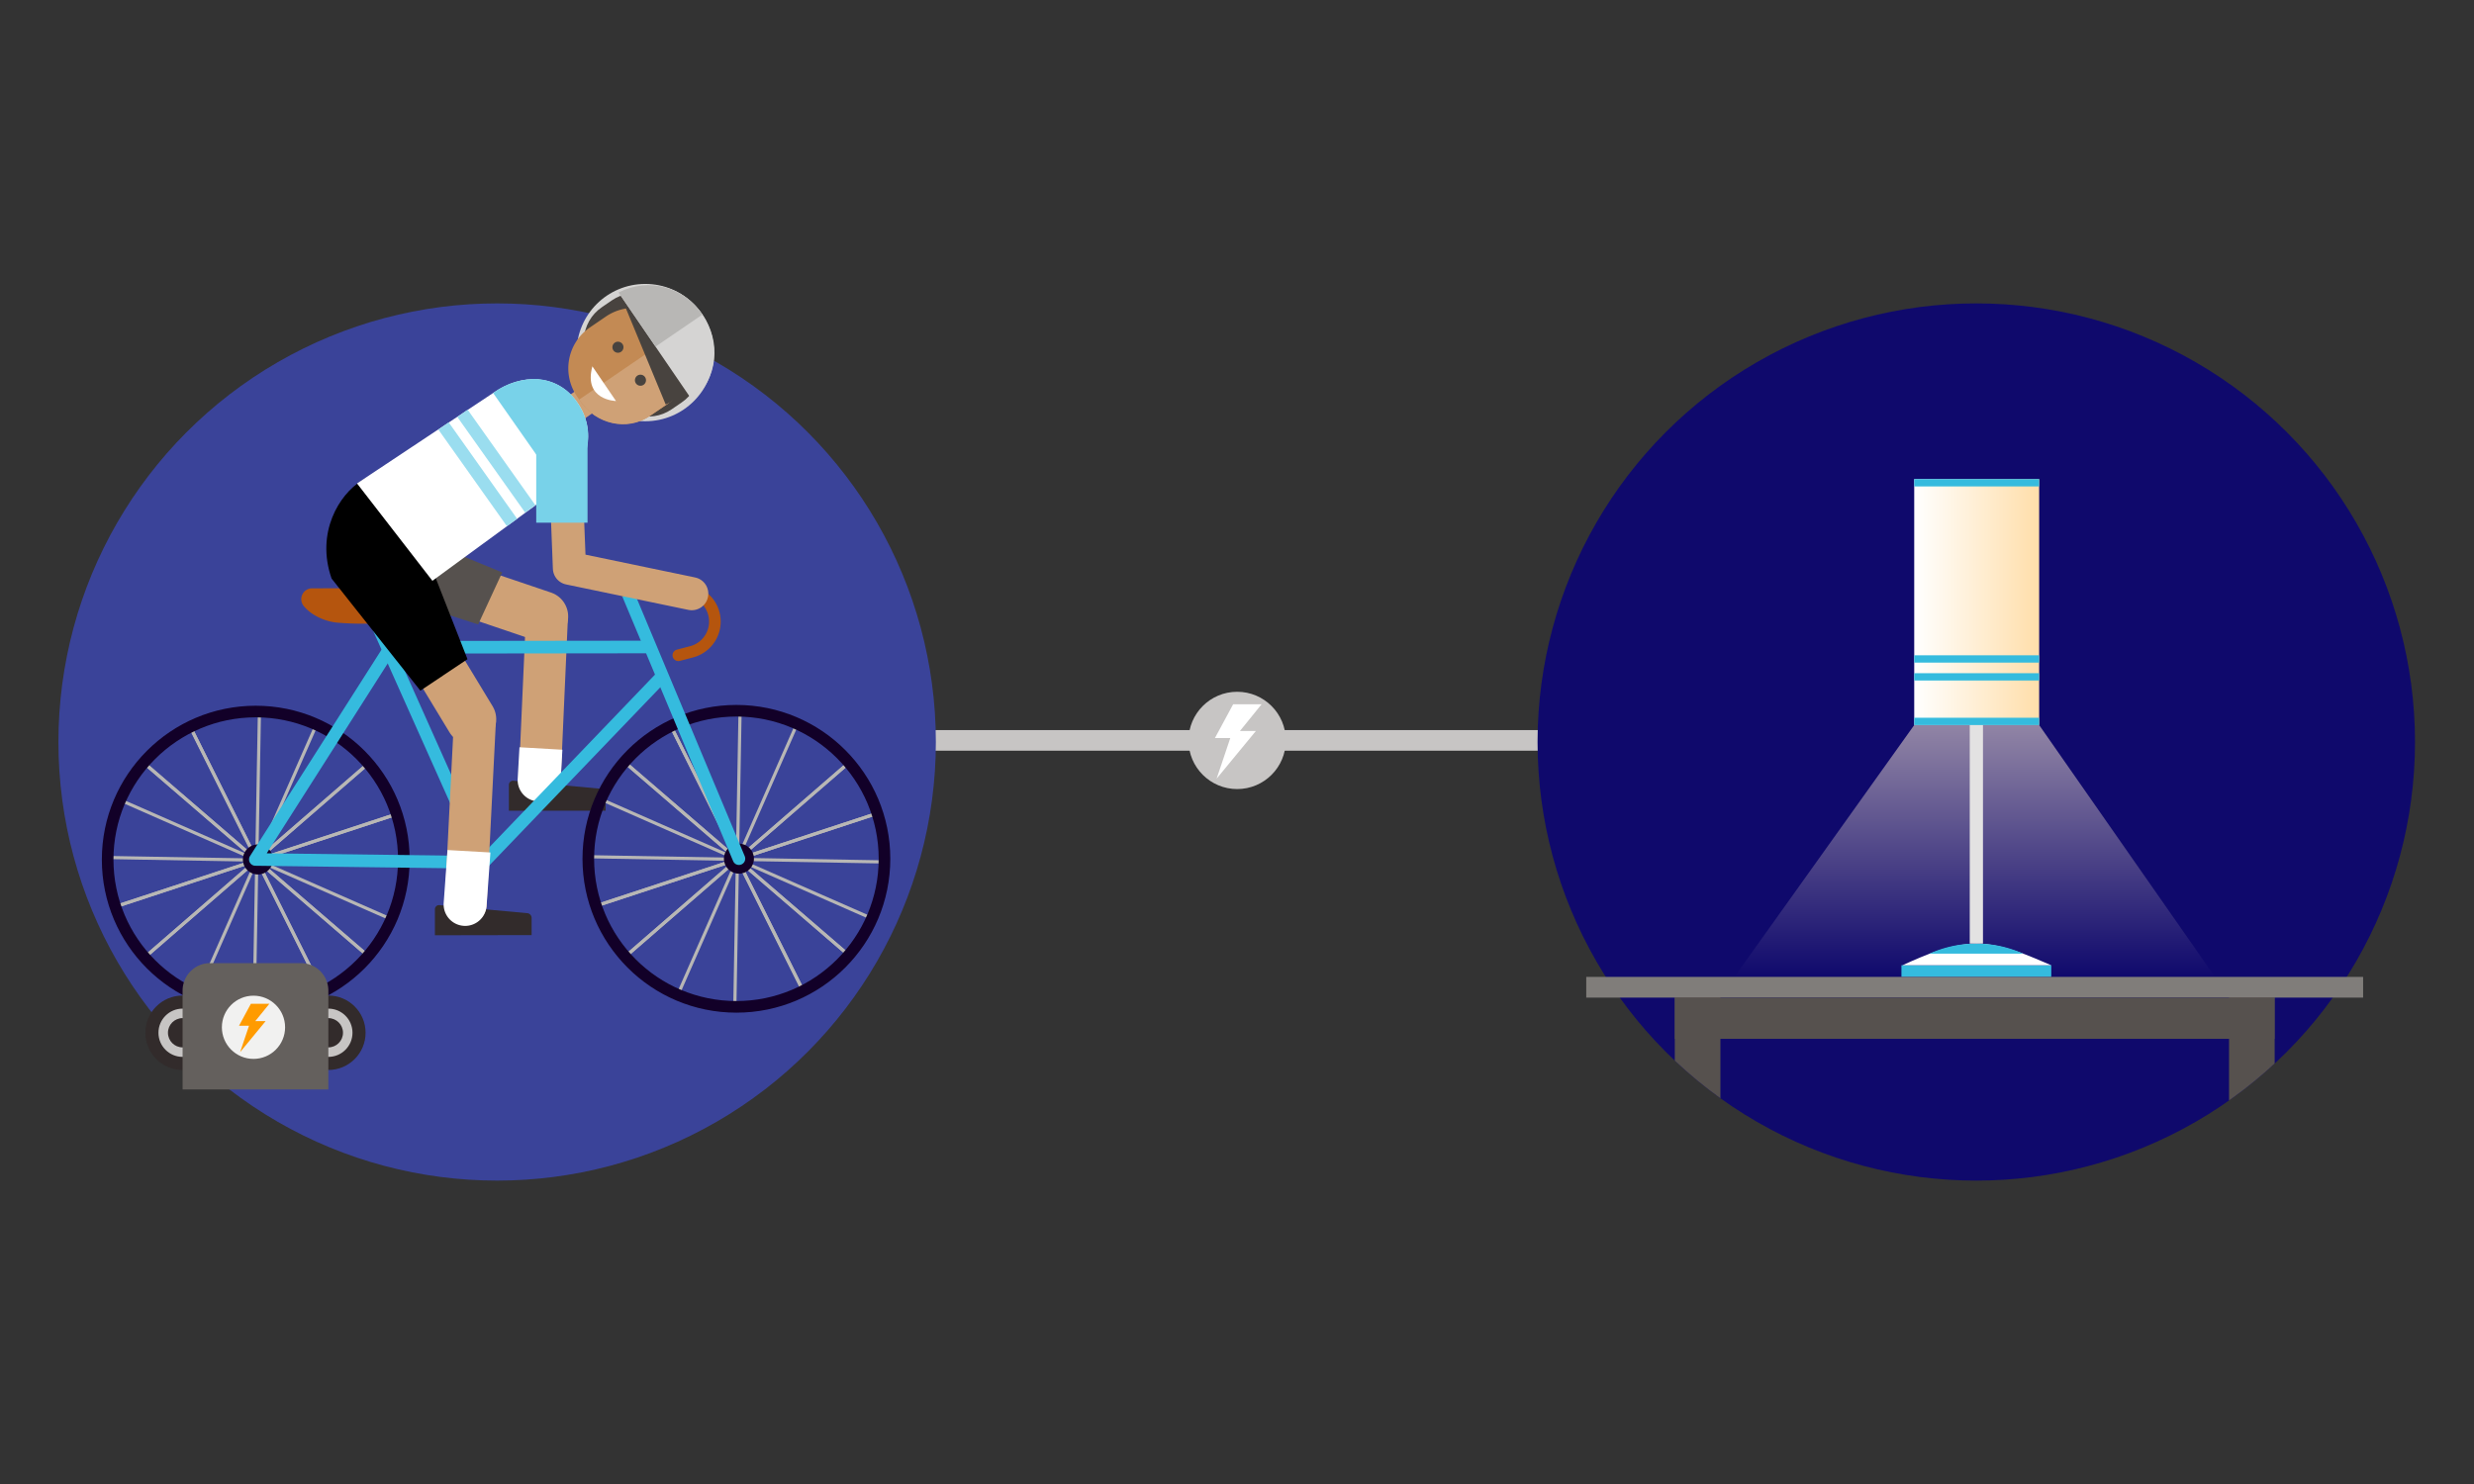 <svg xmlns="http://www.w3.org/2000/svg" xmlns:xlink="http://www.w3.org/1999/xlink" viewBox="0 0 720 432"><rect x="0" y="0" width="720" height="432" fill="#333333" stroke="none"/><defs><style>.cls-1,.cls-13,.cls-14,.cls-15,.cls-17,.cls-21,.cls-23,.cls-25,.cls-29,.cls-3{fill:none;}.cls-2{isolation:isolate;}.cls-3{stroke:#c7c5c4;stroke-width:6px;}.cls-13,.cls-29,.cls-3,.cls-31{stroke-miterlimit:10;}.cls-31,.cls-4{fill:#c7c5c4;}.cls-5{fill:#fff;}.cls-6{fill:#0f096c;}.cls-7{opacity:0.54;fill:url(#linear-gradient);}.cls-11,.cls-8{fill:#35bbde;}.cls-9{fill:#e3e2e2;}.cls-10{fill:url(#linear-gradient-2);}.cls-11{mix-blend-mode:multiply;}.cls-12{fill:#3a4399;}.cls-13{stroke:#b8b7b5;stroke-width:0.92px;}.cls-14{stroke:#120028;}.cls-14,.cls-15,.cls-17,.cls-21,.cls-23,.cls-25{stroke-linecap:round;stroke-linejoin:round;}.cls-14,.cls-23{stroke-width:3.38px;}.cls-15,.cls-17,.cls-25{stroke:#cfa176;}.cls-15{stroke-width:14.67px;}.cls-16{fill:#322b2b;}.cls-17{stroke-width:12.22px;}.cls-18{fill:#d5d4d3;}.cls-19{fill:#56514e;}.cls-20{fill:#120028;}.cls-21{stroke:#35bbde;}.cls-21,.cls-29{stroke-width:3.67px;}.cls-22{fill:#b5550e;}.cls-23{stroke:#b5550e;}.cls-24{fill:#cfa176;}.cls-25{stroke-width:9.64px;}.cls-26{fill:#48433f;}.cls-27{fill:#c38a54;}.cls-28{fill:#b8b7b5;}.cls-29{stroke:#9addef;}.cls-30{fill:#78d2e9;}.cls-31{stroke:#322b2b;stroke-width:3.81px;}.cls-32{fill:#64605d;}.cls-33{fill:#f1f1f0;}.cls-34{fill:#ff9b00;}.cls-35{clip-path:url(#clip-path);}.cls-36{clip-path:url(#clip-path-2);}.cls-37{fill:#807d7a;}</style><linearGradient id="linear-gradient" x1="574.69" y1="211.07" x2="574.69" y2="284.38" gradientUnits="userSpaceOnUse"><stop offset="0" stop-color="#ffeed5"/><stop offset="1" stop-color="#0f096c"/></linearGradient><linearGradient id="linear-gradient-2" x1="557.09" y1="175.27" x2="593.45" y2="175.27" gradientUnits="userSpaceOnUse"><stop offset="0" stop-color="#fff"/><stop offset="1" stop-color="#ffdeaa"/></linearGradient><clipPath id="clip-path"><circle class="cls-1" cx="575.15" cy="216" r="127.68"/></clipPath><clipPath id="clip-path-2"><circle class="cls-1" cx="964.95" cy="215.79" r="127.47"/></clipPath></defs><g class="cls-2"><g id="concepts"><line class="cls-3" x1="178.36" y1="215.53" x2="547.51" y2="215.53"/><circle class="cls-4" cx="360.05" cy="215.54" r="14.16"/><polygon class="cls-5" points="365.49 212.8 354.07 226.67 358.05 214.84 353.58 214.84 358.88 205.02 367.15 205.02 360.85 212.8 365.49 212.8"/><circle class="cls-6" cx="575.15" cy="216" r="127.68"/><polygon class="cls-7" points="557.09 211.07 593.45 211.07 644.62 284.38 504.76 284.38 557.09 211.07"/><rect class="cls-8" x="553.37" y="280.98" width="43.61" height="3.4"/><path class="cls-5" d="M597,281c-6.41-2.71-14-6.3-21.69-6.3s-14.88,3.26-21.69,6.3Z"/><path class="cls-8" d="M588.79,277.61a33.19,33.19,0,0,0-27.27,0Z"/><rect class="cls-9" x="573.25" y="205.92" width="3.85" height="68.76"/><rect class="cls-10" x="557.09" y="139.47" width="36.36" height="71.59"/><rect class="cls-11" x="557.09" y="139.47" width="36.36" height="2.13"/><rect class="cls-11" x="557.09" y="190.76" width="36.36" height="2.13"/><rect class="cls-11" x="557.09" y="195.97" width="36.36" height="2.13"/><rect class="cls-11" x="557.09" y="208.94" width="36.36" height="2.13"/><circle class="cls-12" cx="144.68" cy="216" r="127.68"/><line class="cls-13" x1="75.5" y1="207.3" x2="73.97" y2="293.48"/><line class="cls-13" x1="117.83" y1="251.15" x2="31.64" y2="249.63"/><line class="cls-13" x1="107.3" y1="222.15" x2="42.17" y2="278.63"/><line class="cls-13" x1="107.3" y1="222.15" x2="42.17" y2="278.63"/><line class="cls-13" x1="42.08" y1="222.26" x2="107.39" y2="278.52"/><line class="cls-13" x1="42.08" y1="222.26" x2="107.39" y2="278.52"/><line class="cls-13" x1="92.09" y1="210.94" x2="57.38" y2="289.84"/><line class="cls-13" x1="114.19" y1="267.74" x2="35.28" y2="233.04"/><line class="cls-13" x1="115.68" y1="236.92" x2="33.79" y2="263.86"/><line class="cls-13" x1="115.68" y1="236.92" x2="33.79" y2="263.86"/><line class="cls-13" x1="55.48" y1="211.83" x2="93.99" y2="288.95"/><line class="cls-13" x1="55.48" y1="211.83" x2="93.99" y2="288.95"/><circle class="cls-14" cx="74.43" cy="250.23" r="43.1"/><line class="cls-15" x1="139.35" y1="173.13" x2="158.02" y2="179.45"/><path class="cls-16" d="M176.24,236v-5a1.4,1.4,0,0,0-1.39-1.39l-25.48-2.34a1.21,1.21,0,0,0-1.27,1.21V236Z"/><line class="cls-17" x1="159.15" y1="180.14" x2="157.07" y2="226.86"/><path class="cls-5" d="M157.31,233.3a4.82,4.82,0,0,1-.76,0,6.25,6.25,0,0,1-5.89-6.6l.52-9.17,12.49.72-.52,9.17A6.25,6.25,0,0,1,157.31,233.3Z"/><circle class="cls-18" cx="187.79" cy="102.64" r="19.99"/><path class="cls-19" d="M128.63,159.42l-6.22-9.8-2.27-1.34-4.12-1.6c-7.88,3.92-14.61,5.28-14.86,9.46,0,.16,0,.35,0,.52l-.06,0h.06c.06,5.6,6.08,13.66,15.58,17.89l22.42,7.23,7-15.15Z"/><line class="cls-13" x1="215.38" y1="207.07" x2="213.85" y2="293.25"/><line class="cls-13" x1="257.71" y1="250.92" x2="171.52" y2="249.4"/><line class="cls-13" x1="247.18" y1="221.92" x2="182.05" y2="278.4"/><line class="cls-13" x1="247.18" y1="221.92" x2="182.05" y2="278.4"/><line class="cls-13" x1="181.96" y1="222.03" x2="247.27" y2="278.29"/><line class="cls-13" x1="181.96" y1="222.03" x2="247.27" y2="278.29"/><line class="cls-13" x1="231.97" y1="210.71" x2="197.26" y2="289.61"/><line class="cls-13" x1="254.07" y1="267.51" x2="175.16" y2="232.81"/><line class="cls-13" x1="255.56" y1="236.69" x2="173.67" y2="263.63"/><line class="cls-13" x1="255.56" y1="236.69" x2="173.67" y2="263.63"/><line class="cls-13" x1="195.36" y1="211.6" x2="233.87" y2="288.72"/><line class="cls-13" x1="195.36" y1="211.6" x2="233.87" y2="288.72"/><circle class="cls-14" cx="214.31" cy="250" r="43.1"/><circle class="cls-20" cx="215.05" cy="249.96" r="4.37"/><path class="cls-20" d="M79.43,250.18a4.37,4.37,0,1,1-4.38-4.36A4.36,4.36,0,0,1,79.43,250.18Z"/><line class="cls-21" x1="215.05" y1="249.96" x2="182.56" y2="172.37"/><polyline class="cls-21" points="192.65 196.92 140.72 251.04 108.2 178.26"/><polyline class="cls-21" points="189.02 188.34 113.65 188.43 74.31 250.19 140.72 251.04"/><path class="cls-22" d="M90.9,171.26l34.17-.06s.64,8.51-9.58,9.79a87.53,87.53,0,0,1-16.67.32A16,16,0,0,1,91,178.73a11.72,11.72,0,0,1-2.7-2.43A3.16,3.16,0,0,1,90.9,171.26Z"/><path class="cls-23" d="M181.33,171.84l17.6,0a9.11,9.11,0,0,1,8.72,6.43h0a9.1,9.1,0,0,1-6.41,11.48l-3.82,1"/><rect class="cls-24" x="165.03" y="114.22" width="6.31" height="8.11" transform="translate(-37.42 118.04) rotate(-35.05)"/><polyline class="cls-25" points="164.48 133.48 165.72 165.41 201.32 172.82"/><path class="cls-26" d="M195.47,119.15c-6.32,4.32-15,1.81-20.15-5.77l-2.09-3.06c-5.18-7.59-4.39-16.58,1.93-20.89l2.92-2c6.31-4.31,15.36-2.05,20.54,5.53l2.1,3.07c5.18,7.58,4,16.81-2.33,21.12Z"/><path class="cls-27" d="M189.23,121c-6.64,4.53-15.81,2.41-20.34-4.21l-.93-1.35a14.42,14.42,0,0,1,3.72-20.12l4.66-3.18A14.47,14.47,0,0,1,196.49,96l.93,1.35c4.53,6.63,3.1,16-3.54,20.53Z"/><path class="cls-24" d="M168.55,116.32l.35.51c4.53,6.63,13.57,8.82,20.2,4.29l4.8-3.28c6.63-4.54,8.06-13.88,3.53-20.51l-.35-.5Z"/><path class="cls-5" d="M172.27,106.46l7,10.28s-9.55-.2-6.88-10.07"/><path class="cls-26" d="M181.9,89.16c6.17-2.55,14.38,2,17.6,9.77s.41,16.27-5.76,18.83Z"/><path class="cls-26" d="M178.93,99.75a1.61,1.61,0,1,1-.42,2.24,1.61,1.61,0,0,1,.42-2.24"/><path class="cls-26" d="M185.49,109.35a1.61,1.61,0,1,1-.42,2.25,1.62,1.62,0,0,1,.42-2.25"/><path class="cls-18" d="M201.52,116.63c7.43-6.57,8.42-17,2.9-25.07S188.83,80.62,180,85.15Z"/><path class="cls-28" d="M204.43,91.56h0c-5.52-8.08-15.59-10.94-24.41-6.41l10.76,15.75Z"/><line class="cls-15" x1="123.54" y1="187.03" x2="137.08" y2="209.37"/><path class="cls-16" d="M154.71,272.21v-5a1.39,1.39,0,0,0-1.39-1.39l-25.48-2.34a1.22,1.22,0,0,0-1.27,1.21v7.57Z"/><line class="cls-17" x1="138.2" y1="210.07" x2="135.53" y2="263.08"/><path class="cls-5" d="M135.77,269.52a6.4,6.4,0,0,1-.76,0,6.26,6.26,0,0,1-5.89-6.61l1.12-15.46,12.49.71-1.12,15.47A6.25,6.25,0,0,1,135.77,269.52Z"/><path d="M126.9,168.53l1.22-9.66,2.46-6.56-4.89-6.56-1.55.29c-8.87-4.14-14.72-9.06-18.53-6.38-.15.1-.3.24-.45.36l-.06,0,0,0c-6.25,3.88-13.29,14.92-8.6,28.4l25.84,32.64,13.71-9.17Z"/><path class="cls-5" d="M103.9,140.73l39.6-26.32c8.35-5.87,18.62-5.64,24.48,2.72h0c5.86,8.35,3.21,19-5.14,24.85l-37,27.09Z"/><line class="cls-29" x1="129.08" y1="124" x2="149.01" y2="152.1"/><path class="cls-30" d="M168,117.13a15.07,15.07,0,0,0-12.67-6.81h0a20.88,20.88,0,0,0-11.81,4.09L162.84,142C171.39,136,173.84,125.48,168,117.13Z"/><path class="cls-30" d="M163.52,122.67a7.47,7.47,0,0,0-7.46,7.48l0,22,14.93,0,0-22A7.47,7.47,0,0,0,163.52,122.67Z"/><line class="cls-29" x1="134.6" y1="120.32" x2="154.33" y2="148.15"/><circle class="cls-31" cx="53.14" cy="300.64" r="8.93"/><circle class="cls-16" cx="53.14" cy="300.64" r="4.26"/><circle class="cls-31" cx="95.56" cy="300.64" r="8.93"/><circle class="cls-16" cx="95.56" cy="300.64" r="4.26"/><path class="cls-32" d="M87.62,280.37H61.08a8,8,0,0,0-7.94,7.94v28.84H95.56V288.31A8,8,0,0,0,87.62,280.37Z"/><circle class="cls-33" cx="73.77" cy="299.05" r="9.2"/><polygon class="cls-34" points="77.3 297.26 69.88 306.28 72.47 298.6 69.56 298.6 73.01 292.21 78.39 292.21 74.29 297.26 77.3 297.26"/><g class="cls-35"><rect class="cls-19" x="487.41" y="289.05" width="13.28" height="43.88"/><rect class="cls-19" x="648.71" y="289.05" width="13.28" height="43.88"/></g><g class="cls-36"><ellipse class="cls-12" cx="960.91" cy="195.45" rx="270" ry="69.43" transform="translate(-13.33 84.08) rotate(-4.98)"/></g><rect class="cls-37" x="461.64" y="284.38" width="226.09" height="6.03"/><rect class="cls-19" x="487.43" y="290.41" width="174.51" height="12"/></g></g></svg>